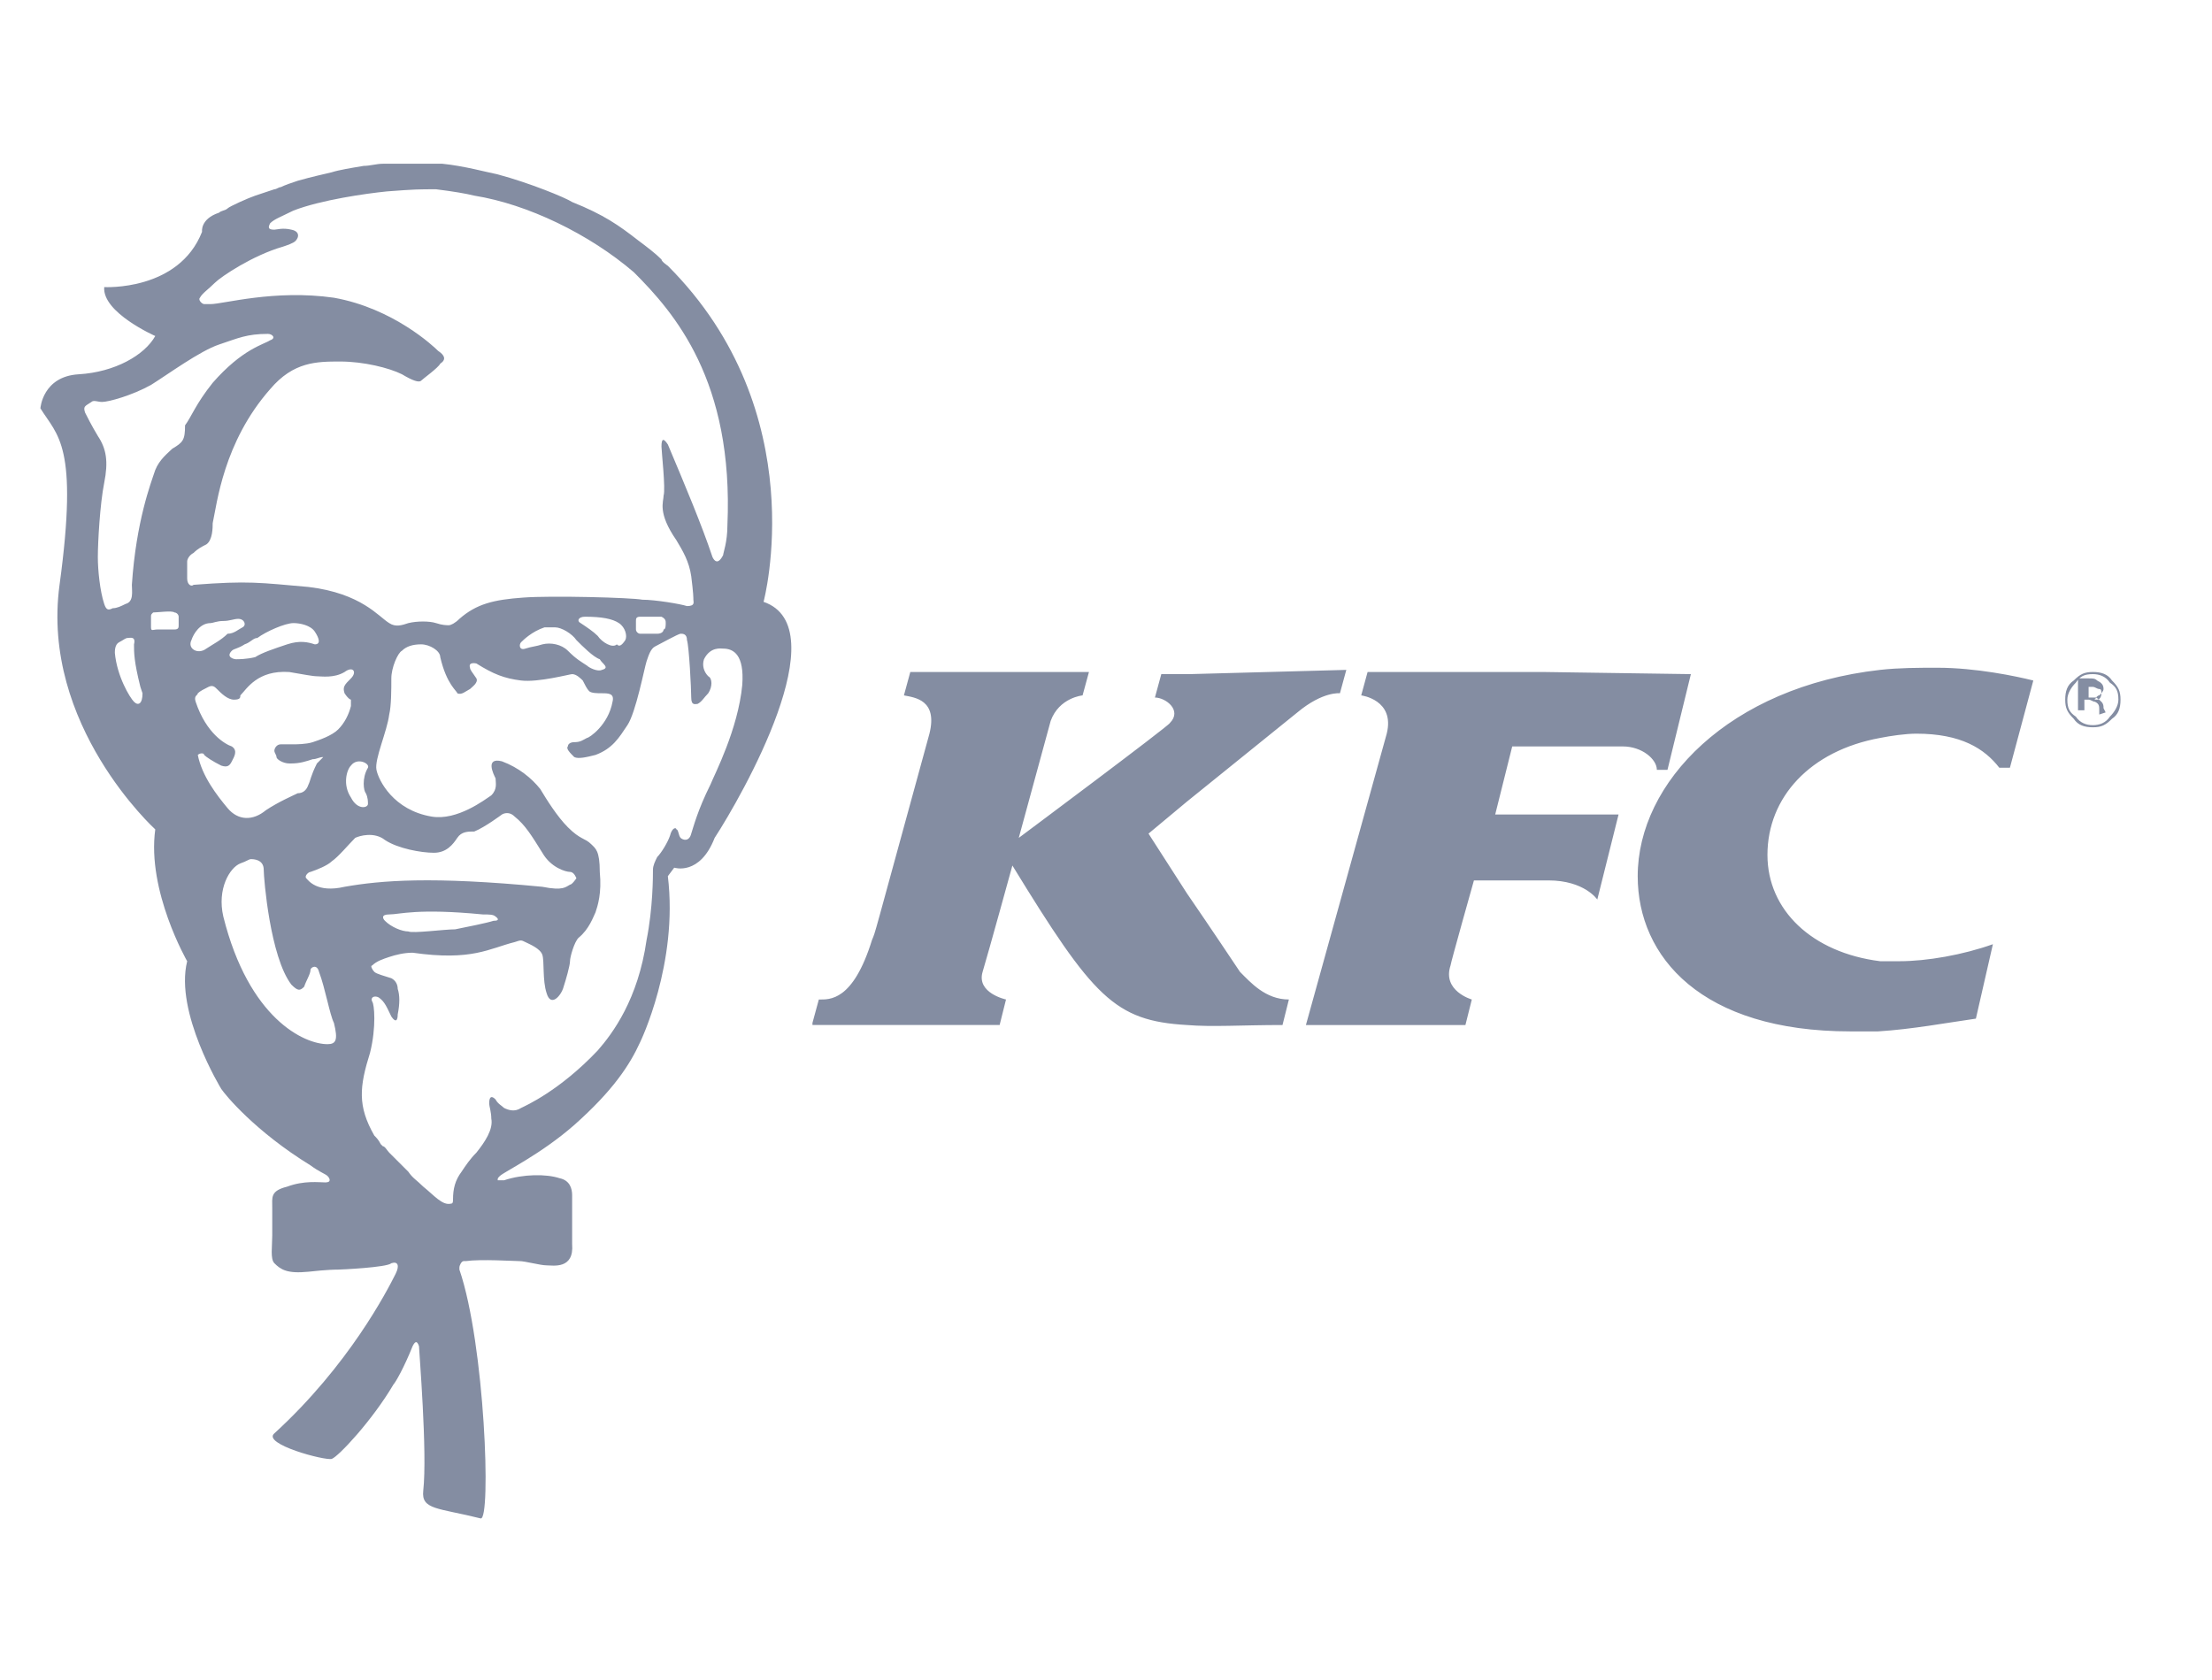 <svg xmlns="http://www.w3.org/2000/svg" id="Layer_1" x="0" y="0" version="1.1" viewBox="0 0 104 79" xml:space="preserve"><style>.st0{fill:#848da2}</style><path d="M35.9 28.3s2.4-8.9-4.5-15.8c0 0-.3-.2-.3-.3-.3-.3-.7-.6-1.1-.9-.9-.7-1.6-1.2-3.1-1.8-.3-.2-2-.9-3.5-1.3-.5-.1-1.6-.4-2.6-.5H18c-.3 0-.6.1-.9.1-.6.1-1.2.2-1.5.3-.4.1-.9.2-1.6.4-.3.1-.6.2-.8.3-.1 0-.2.1-.3.1l-.9.3c-.3.1-1.2.5-1.3.6-.1.1-.3.1-.4.2-.9.3-.8.9-.8.9-1.1 2.8-4.6 2.6-4.6 2.6-.1 1.2 2.4 2.3 2.4 2.3-.5.9-1.9 1.7-3.6 1.8s-1.8 1.6-1.8 1.6c.8 1.3 1.8 1.7.9 8.3S7.3 39 7.3 39c-.4 2.9 1.5 6.2 1.5 6.2-.6 2.4 1.6 6 1.6 6 .2.3 1.6 2 4.2 3.6.4.3.7.4.8.5.1.1.2.3-.1.3-.3 0-1-.1-1.8.2-.8.2-.7.5-.7 1v1.3c0 .5-.1 1.1.1 1.3.3.3.6.5 1.6.4.9-.1 1.3-.1 1.4-.1.1 0 2.3-.1 2.5-.3.3-.1.4.1.2.5-.4.8-2.2 4.3-5.7 7.5-.6.5 2.4 1.3 2.7 1.2.3-.1 1.9-1.8 2.9-3.5.1-.1.5-.8.9-1.8.1-.2.2-.3.3 0 0 .2.4 5 .2 6.8-.1.9.7.8 2.7 1.3.5.1.2-8.2-1-11.7v-.1c0-.1.1-.3.2-.3h.1c.7-.1 2.3 0 2.5 0 .3 0 1 .2 1.3.2.3 0 1.3.2 1.2-1v-2.3c0-.3-.1-.7-.6-.8-.6-.2-1.7-.2-2.6.1h-.3c0-.1 0-.1.1-.2.2-.2 1.9-1 3.5-2.4 1.8-1.6 2.6-2.8 3.1-3.9 0 0 1.8-3.7 1.3-7.8l.3-.4s1.2.4 1.9-1.4c1.3-2 5.8-9.9 2.3-11.1M6.3 33c-.2-.2-.8-1.2-.9-2.3 0-.1 0-.4.2-.5s.3-.2.4-.2c.1 0 .4-.1.3.3 0 .4 0 .8.3 2l.1.3c0 .5-.2.6-.4.4m1.9-3.4h-.8c-.2 0-.3.1-.3-.1V29c0-.1 0-.1.1-.2.2 0 .9-.1 1 0 .1 0 .2.1.2.2v.4c0 .1 0 .2-.2.2m-.1-8.5c-.2.2-.6.5-.8 1-.2.6-.9 2.4-1.1 5.4 0 .3.1.8-.3.9-.2.1-.4.2-.6.2-.2.1-.3.1-.4-.2-.2-.6-.3-1.6-.3-2.2 0-.7.1-2.5.3-3.5.2-1 .1-1.6-.3-2.2-.3-.5-.5-.9-.6-1.1-.1-.3 0-.3.3-.5.1-.1.3 0 .5 0 .3 0 1.4-.3 2.3-.8.8-.5 2.3-1.6 3.2-1.9.9-.3 1.3-.5 2.3-.5.2 0 .4.2.1.3-.3.2-1.3.4-2.7 2-.8 1-1 1.6-1.3 2 0 .7-.1.8-.6 1.1m.7 6.1v-.8c0-.1.1-.3.3-.4.2-.2.4-.3.6-.4.3-.2.3-.8.3-1 .2-.9.5-3.8 2.7-6.3C13.8 17 14.9 17 16 17s2.3.3 2.9.6c.5.3.8.4.9.3s.8-.6.9-.8c.3-.2.2-.4-.1-.6-.2-.2-2.1-2-4.9-2.5-2.8-.4-5.2.3-5.8.3h-.3c-.1 0-.3-.2-.2-.3.1-.2.4-.4.7-.7.3-.3 1.8-1.3 3.2-1.7.3-.1.3-.1.5-.2s.4-.5-.1-.6c-.4-.1-.7 0-.8 0-.3 0-.3-.1-.2-.3.2-.2.5-.3 1.1-.6 1.3-.5 3.4-.8 4.4-.9 1.3-.1 1.5-.1 2.3-.1.8.1 1.4.2 1.8.3 2.5.4 5.4 1.8 7.5 3.6 1.9 1.9 4.7 5.1 4.4 11.9 0 .8-.2 1.3-.2 1.4-.1.2-.3.5-.5.1-.5-1.5-1.3-3.4-2.1-5.3-.2-.3-.3-.3-.3.1 0 .2.2 2 .1 2.3 0 .3-.3.8.6 2.1.3.5.6 1 .7 1.7.1.8.1 1 .1 1.1 0 .1.1.3-.3.3-.3-.1-1.5-.3-2.1-.3-.5-.1-4.3-.2-5.6-.1-1.4.1-2.2.3-3 1-.2.2-.4.3-.5.3-.1 0-.3 0-.6-.1s-.9-.1-1.3 0c-.3.1-.6.2-.9 0-.5-.3-1.3-1.4-3.8-1.7-2.3-.2-2.8-.3-5.4-.1-.1.1-.3 0-.3-.3m22.5 2.1c0 .1 0 .3-.1.3 0 .1-.1.2-.3.2h-.8c-.1 0-.2-.1-.2-.2v-.4c0-.1 0-.2.2-.2h1c.2.1.2.2.2.3m-3.2.6c-.2-.2-.5-.4-.8-.6-.2-.1-.1-.3.2-.3.8 0 1.3.1 1.6.3.3.2.4.6.3.8-.2.3-.3.3-.4.2-.2.2-.7-.1-.9-.4m.2 1.6c-.2.1-.6-.1-.7-.2-.3-.2-.5-.3-.9-.7-.3-.3-.8-.4-1.2-.3-.3.1-.5.1-.8.2-.3.1-.3-.2-.2-.3.1-.1.5-.5 1.1-.7h.5c.3 0 .8.3 1 .6.3.3.8.8 1.1.9.1.2.5.4.1.5m-11.1 5.8c.1.2.1.4.1.5 0 .2-.5.3-.8-.3-.4-.6-.2-1.3 0-1.5.3-.4.9-.1.8.1-.3.5-.2 1.1-.1 1.2m-2.4-7c-.3-.1-.7-.2-1.3 0s-1.2.4-1.5.6c-.4.1-.8.1-.9.1-.1 0-.5-.1-.2-.4.1-.1.3-.1.6-.3.3-.1.4-.3.6-.3.4-.3 1.3-.7 1.7-.7.3 0 .8.1 1 .4.2.3.3.6 0 .6M9 30.1c.1-.3.4-.8.9-.8.1 0 .3-.1.6-.1s.5-.1.7-.1c.3 0 .4.3.2.4-.2.1-.4.3-.7.3-.3.3-.7.5-1 .7-.4.3-.9 0-.7-.4m.6 5.4c.1.1.4.3.8.5.3.1.4 0 .5-.2.1-.2.3-.5 0-.7-.3-.1-1.2-.6-1.7-2.1-.1-.3.1-.3.1-.4.1-.1.3-.2.5-.3.2-.1.3 0 .4.1.2.2.5.5.8.5.3 0 .3-.1.3-.2.3-.3.8-1.2 2.3-1.1.6.1 1.1.2 1.3.2.2 0 .8.1 1.3-.2.4-.3.6 0 .3.3s-.4.4-.3.7c.2.3.3.3.3.3v.3c-.1.4-.3.8-.6 1.1-.3.3-.9.5-1.2.6-.3.1-.8.1-.9.1h-.6c-.2 0-.3.2-.3.3 0 .1.1.2.1.3s.3.3.6.3h.1c.4 0 .7-.1 1-.2.2 0 .3-.1.5-.1l-.3.3c-.3.6-.3.8-.4 1-.1.3-.3.4-.5.4-.2.1-.9.4-1.5.8-.6.5-1.3.5-1.8-.1s-1.2-1.5-1.4-2.5c.1-.1.3-.1.3 0m5.8 13.6c-1.1 0-3.7-1.2-4.9-6-.3-1.3.3-2.3.8-2.5.3-.1.4-.2.5-.2.1 0 .6 0 .6.5 0 .4.3 4.1 1.3 5.4.3.3.4.3.6.1.1-.3.3-.6.3-.8 0-.1.3-.3.4.1.3.8.5 2 .7 2.4.2.8.1 1-.3 1m.8-7.4c-1.3.3-1.7-.3-1.8-.4s.1-.3.2-.3c.3-.1.8-.3 1-.5.3-.2.8-.8 1.1-1.1.2-.1.9-.3 1.4.1.6.4 1.7.6 2.3.6s.9-.4 1.1-.7.5-.3.8-.3c.5-.2 1.3-.8 1.3-.8s.3-.2.6.1c.5.4.8.9 1.3 1.7.4.7 1.1.9 1.3.9s.3.3.3.3-.2.3-.3.3c-.2.1-.3.3-1.3.1-5.2-.5-7.6-.3-9.3 0m7 1.6c-.3.1-1.3.3-1.8.4-.5 0-2 .2-2.2.1-.3 0-.8-.2-1.1-.5-.1-.1-.2-.3.2-.3.5 0 1.3-.3 4.4 0 .3 0 .5 0 .6.1 0 0 .3.2-.1.2m11.7-11.1c-.2 2.1-1.3 4.2-1.5 4.7-.6 1.2-.8 2-.9 2.3-.1.4-.4.3-.5.2s-.1-.4-.2-.4c0-.1-.2-.1-.3.3-.1.3-.4.8-.6 1-.1.2-.2.4-.2.6 0 .3 0 1.8-.3 3.3-.4 2.8-1.6 4.4-2.3 5.2-1.8 1.9-3.4 2.6-3.6 2.7-.3.2-.6.1-.8 0-.1-.1-.3-.2-.4-.4-.3-.3-.3.1-.3.2s.1.4.1.7c.1.5-.3 1.1-.7 1.6-.3.3-.5.6-.7.9-.3.4-.4.8-.4 1.3 0 .1 0 .2-.1.2-.4.1-.8-.4-1.3-.8-.3-.3-.5-.4-.7-.7l-.8-.8-.1-.1c-.1-.1-.2-.3-.3-.3l-.1-.1c-.1-.2-.2-.3-.3-.4-.8-1.4-.7-2.3-.2-3.9.3-1.2.2-2.3.1-2.4-.1-.2.1-.3.3-.2.3.2.4.5.6.9.2.3.3.2.3-.1.1-.5.1-.9 0-1.2 0-.2-.1-.4-.3-.5-.3-.1-.7-.2-.8-.3-.1-.1-.2-.3-.1-.3.2-.2.5-.3.8-.4.3-.1.7-.2 1.1-.2 2.8.4 3.6-.2 4.8-.5.3-.1.3-.1.5 0s.7.3.8.6c.1.3 0 1.2.2 1.8.2.7.7.1.8-.3.1-.3.3-1 .3-1.2s.2-.9.4-1.1c.5-.4.7-1 .8-1.2.1-.3.3-.9.2-1.9 0-1-.2-1.1-.4-1.3-.3-.3-.5-.2-1.1-.8-.5-.5-1-1.3-1.3-1.8-.4-.5-1-1-1.8-1.3-.8-.2-.4.6-.3.8 0 .2.1.5-.2.8-.3.2-1.6 1.2-2.8 1-1.8-.3-2.5-1.7-2.6-2.2-.1-.5.5-1.8.6-2.6.1-.4.1-1.2.1-1.7s.3-1.2.5-1.3c.2-.2.5-.3.9-.3s.9.3.9.6c.3 1.3.8 1.6.8 1.7.2.1.4-.1.6-.2.1-.1.4-.3.3-.5-.2-.3-.3-.4-.3-.5-.1-.3.3-.2.3-.2.8.5 1.3.7 2.1.8.8.1 2.3-.3 2.4-.3.2 0 .4.2.5.3.1.2.2.4.3.5.1.1.4.1.6.1.3 0 .6 0 .5.4-.2 1.1-1.1 1.7-1.2 1.7-.2.1-.3.2-.6.2-.2 0-.3.1-.3.2-.1.1.1.3.3.5.2.1.6 0 1-.1.8-.3 1.1-.8 1.5-1.4.4-.6.8-2.7.9-3 .1-.3.2-.6.4-.7.2-.1 1.1-.6 1.2-.6.1 0 .3 0 .3.3.1.3.2 2.3.2 2.7s.2.3.3.3c.2-.1.3-.3.5-.5.2-.3.2-.7 0-.8-.2-.2-.3-.5-.2-.8.3-.6.8-.5.9-.5.5 0 1 .3.9 1.7m28.4-.7l-.3 1.1s-.8-.1-2 .9l-5.2 4.2-1.8 1.5 1.8 2.8c1.1 1.6 2.3 3.4 2.5 3.7.5.5 1.2 1.3 2.3 1.3l-.3 1.2c-1.9 0-3.3.1-4.5 0-3.4-.2-4.4-1.3-8.2-7.5 0 0-1.1 4-1.4 5s1.1 1.3 1.1 1.3l-.3 1.2h-8.8v-.1l.3-1.1c.5 0 1.6.1 2.5-2.8.2-.5-.1.5 2.7-9.7.4-1.6-.7-1.7-1.2-1.8l.3-1.1h8.4l-.3 1.1s-1.1.1-1.5 1.2l-1.5 5.5S55 34.1 55 34c.6-.6-.2-1.2-.7-1.2l.3-1.1h1.3l7.4-.2zm27.8-.1c-.9 0-1.8 0-2.7.1-7.1.8-11.4 5.3-11.4 9.7 0 3.8 3 7.3 10 7.3h1.3c1.6-.1 3.2-.4 4.6-.6l.8-3.5c-1.4.5-3.1.8-4.4.8h-.9c-3.2-.4-5.3-2.4-5.3-5 0-2.7 2-4.9 5.3-5.5.5-.1 1.2-.2 1.7-.2 2.1 0 3.2.7 3.9 1.6h.5l1.1-4.1c-.8-.2-2.7-.6-4.5-.6m-18.5.2h-8.3l-.3 1.1s1.6.2 1.2 1.8l-3.8 13.7h7.5l.3-1.2s-1.4-.4-1-1.6c0-.1 1.1-4 1.1-4h3.5c1.7 0 2.3.9 2.3.9l1-4h-5.8l.8-3.2h5.2c.9 0 1.6.6 1.6 1.1h.5l1.1-4.5-6.9-.1zm26.6 2.1c.2-.2.4-.5.4-.8 0-.4-.1-.6-.4-.8-.2-.3-.5-.4-.8-.4-.4 0-.6.1-.8.4-.2.2-.4.5-.4.8 0 .4.1.6.4.8.2.3.5.4.8.4.3 0 .6-.1.8-.4m.1-1.7c.3.3.4.5.4.9s-.1.7-.4.9c-.3.3-.5.4-.9.4s-.7-.1-.9-.4c-.3-.3-.4-.5-.4-.9s.1-.7.4-.9c.3-.3.5-.4.9-.4s.7.1.9.4m-.7.9c.1 0 .2-.1.2-.3 0-.1 0-.2-.1-.2s-.2-.1-.3-.1h-.2v.5h.4c-.2.1-.1.1 0 .1m.4.6c0 .1 0 .1 0 0l-.3.1v-.2c0-.2 0-.3-.2-.4-.1 0-.2-.1-.3-.1H98v.5h-.3v-1.5h.5c.2 0 .3 0 .4.1.2.1.3.2.3.4 0 .1-.1.2-.2.3-.1 0-.1.1-.2.1.1 0 .2.1.3.2.1.1.1.2.1.3l.1.2c0-.1 0 0 0 0" class="st0"/></svg>